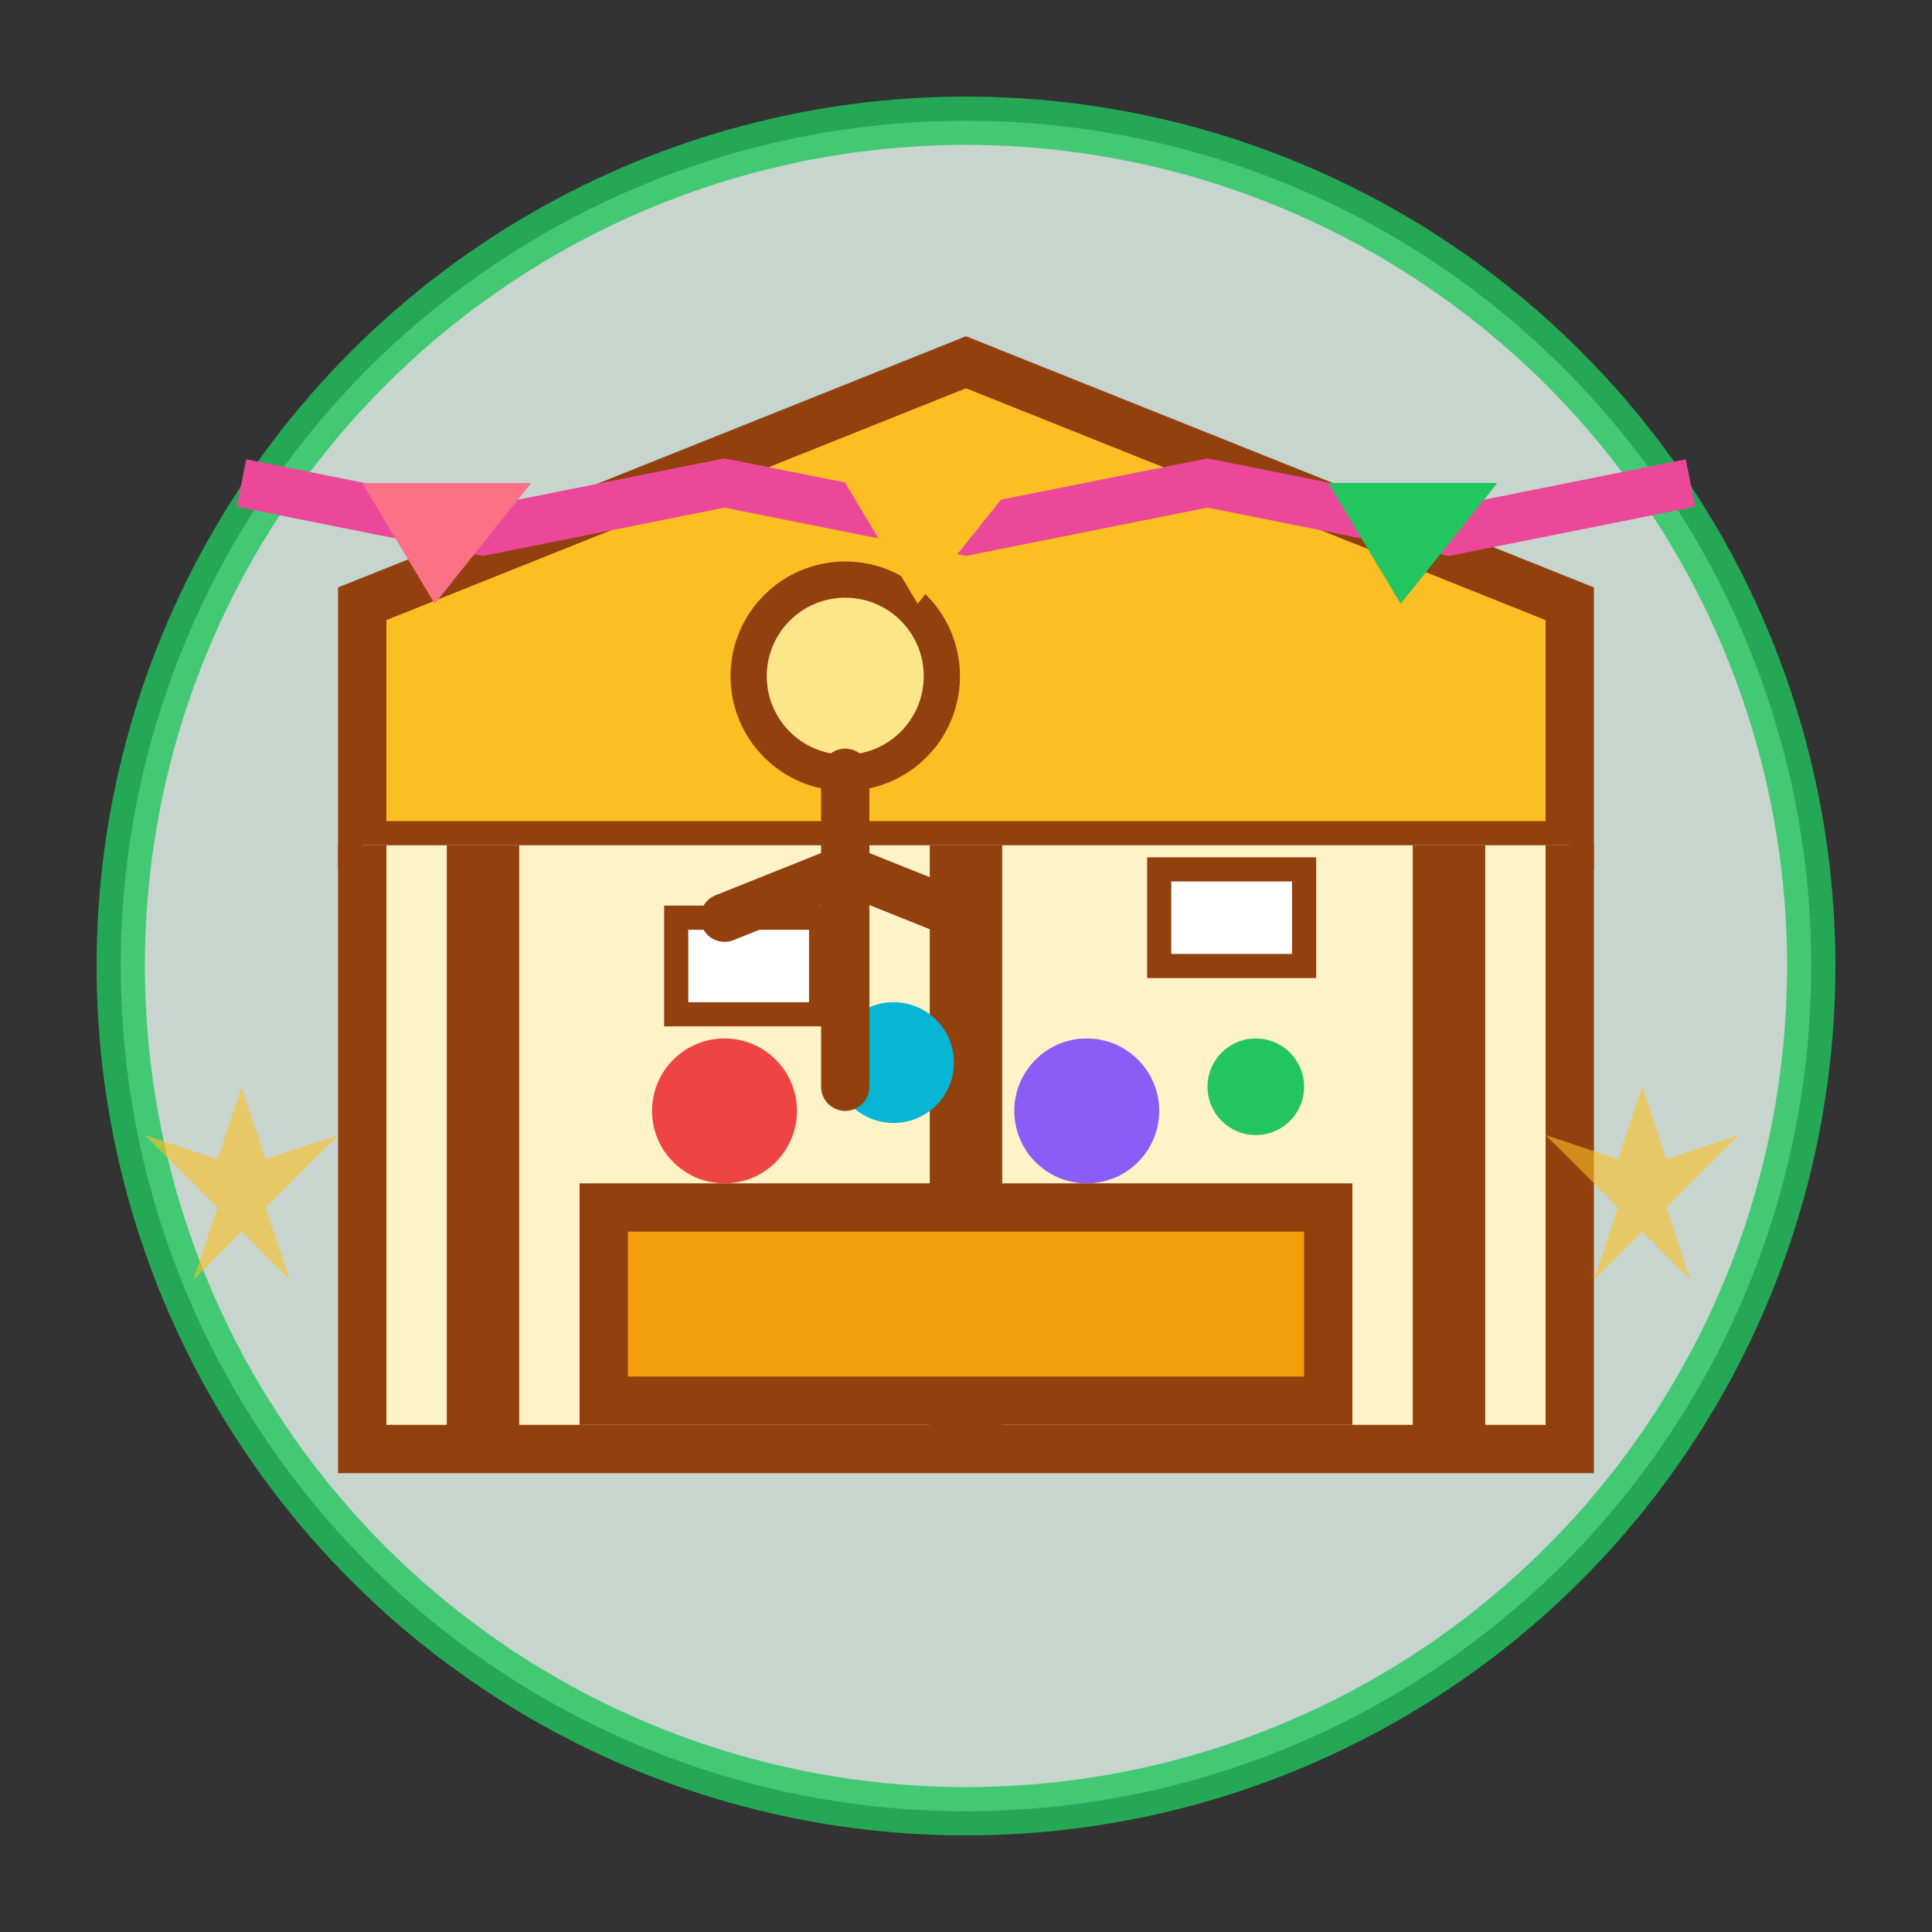 <?xml version="1.0" encoding="UTF-8"?>
<svg width="80" height="80" viewBox="0 0 80 80" fill="none" xmlns="http://www.w3.org/2000/svg">
  <rect x="0" y="0" width="80" height="80" fill="#333333" stroke="none"/>
  <!-- Background circle -->
  <circle cx="40" cy="40" r="35" fill="#ecfdf5" stroke="#22c55e" stroke-width="2" opacity="0.8"/>
  
  <!-- Market stall/tent -->
  <path d="M15 25 L40 15 L65 25 L65 35 L15 35 Z" fill="#fbbf24" stroke="#92400e" stroke-width="2"/>
  <path d="M15 35 L15 60 L65 60 L65 35" fill="#fef3c7" stroke="#92400e" stroke-width="2"/>
  
  <!-- Support poles -->
  <path d="M20 35 L20 60" stroke="#92400e" stroke-width="3"/>
  <path d="M40 35 L40 60" stroke="#92400e" stroke-width="3"/>
  <path d="M60 35 L60 60" stroke="#92400e" stroke-width="3"/>
  
  <!-- Vendor table -->
  <rect x="25" y="50" width="30" height="8" fill="#f59e0b" stroke="#92400e" stroke-width="2"/>
  
  <!-- Products on table -->
  <circle cx="30" cy="46" r="3" fill="#ef4444"/>
  <circle cx="37" cy="44" r="2.5" fill="#06b6d4"/>
  <circle cx="45" cy="46" r="3" fill="#8b5cf6"/>
  <circle cx="52" cy="45" r="2" fill="#22c55e"/>
  
  <!-- Price signs -->
  <rect x="28" y="38" width="6" height="4" fill="white" stroke="#92400e" stroke-width="1"/>
  <rect x="48" y="36" width="6" height="4" fill="white" stroke="#92400e" stroke-width="1"/>
  
  <!-- Vendor person -->
  <circle cx="35" cy="28" r="4" fill="#fde68a" stroke="#92400e" stroke-width="1.5"/>
  <path d="M35 32 L35 45" stroke="#92400e" stroke-width="2" stroke-linecap="round"/>
  <path d="M30 38 L35 36 L40 38" stroke="#92400e" stroke-width="2" stroke-linecap="round"/>
  
  <!-- Decorative bunting -->
  <path d="M10 20 L20 22 L30 20 L40 22 L50 20 L60 22 L70 20" stroke="#ec4899" stroke-width="2"/>
  <path d="M15 20 L18 25 L22 20" fill="#fb7185"/>
  <path d="M35 20 L38 25 L42 20" fill="#fbbf24"/>
  <path d="M55 20 L58 25 L62 20" fill="#22c55e"/>
  
  <!-- Small stars around -->
  <path d="M10 45 L11 48 L14 47 L11 50 L12 53 L10 51 L8 53 L9 50 L6 47 L9 48 Z" fill="#fbbf24" opacity="0.6"/>
  <path d="M68 45 L69 48 L72 47 L69 50 L70 53 L68 51 L66 53 L67 50 L64 47 L67 48 Z" fill="#fbbf24" opacity="0.6"/>
</svg> 